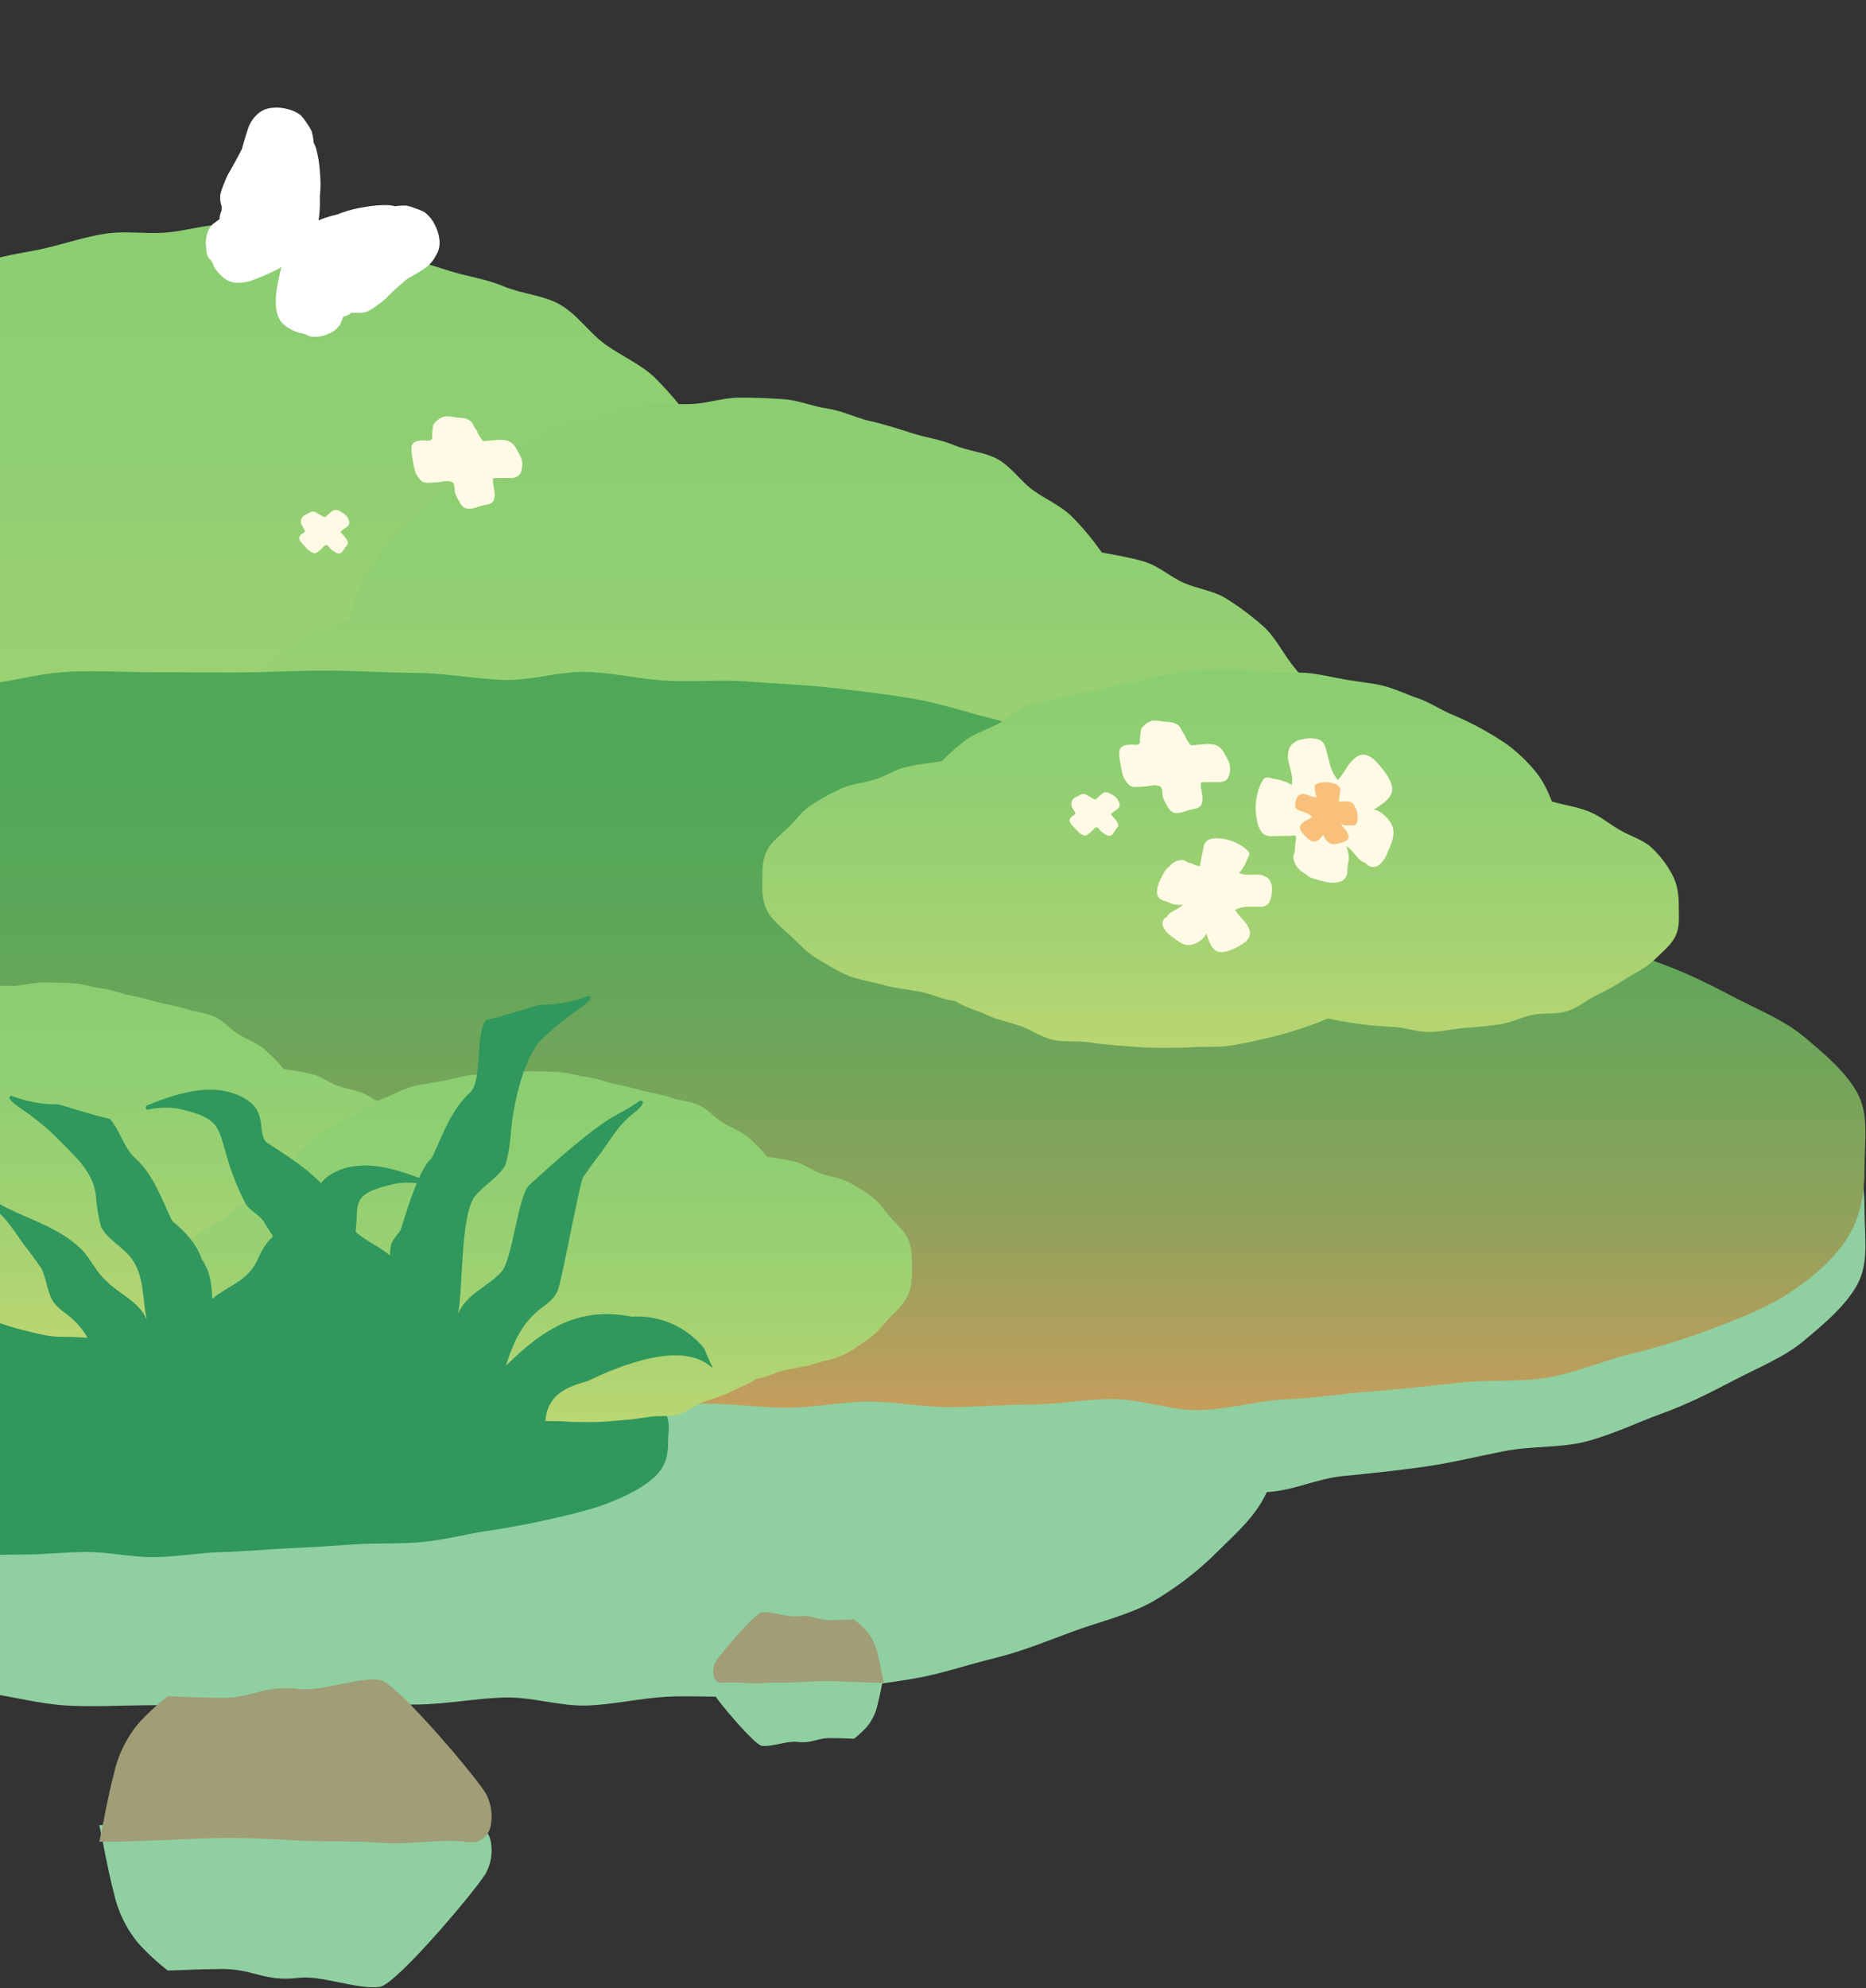 <svg width="339" height="361" viewBox="0 0 339 361" fill="none" xmlns="http://www.w3.org/2000/svg">
<rect x="0" y="0" width="339" height="361" fill="#333333" stroke="none"/>
<g clip-path="url(#clip0_702_19868)">
<path d="M178.419 123.9C178.419 119.89 178.419 116.025 177.035 112.294C175.722 108.806 173.102 106.26 170.714 103.115C168.57 100.283 166.847 96.725 163.942 94.249C161.201 91.856 158.303 89.719 155.275 87.86C152.359 86.116 148.824 85.726 145.509 84.303C142.409 82.978 139.569 80.313 136.153 79.302C132.94 78.346 129.619 77.802 126.156 77.16C123.982 74.046 121.573 71.17 118.956 68.567C116.39 66.112 113.016 64.717 109.957 62.527C107.117 60.497 104.777 56.947 101.557 55.21C98.528 53.55 94.815 53.382 91.459 51.973C88.298 50.641 84.853 50.209 81.449 49.128C78.194 48.095 74.915 47.035 71.481 46.261C68.161 45.508 64.947 43.84 61.448 43.331C58.074 42.864 54.694 41.392 51.237 41.141C47.815 40.897 44.311 40.772 40.824 40.772C37.176 40.772 33.571 41.978 30.036 42.243C26.389 42.515 22.682 41.88 19.177 42.425C15.548 42.983 12.007 44.168 8.55 44.991C4.95 45.856 1.255 46.226 -2.142 47.356C-5.707 48.549 -8.932 50.739 -12.199 52.239C-15.663 53.787 -18.561 56.542 -21.674 58.37C-24.896 60.169 -28.022 62.196 -31.036 64.438C-34.161 66.879 -37.143 69.188 -39.65 71.922C-42.288 74.785 -44.659 77.97 -46.724 81.422C-48.887 85 -50.288 89.192 -51.399 93.064C-54.964 94.459 -58.944 95.247 -62.092 96.977C-65.579 98.867 -68.163 101.999 -71.074 104.245C-74.275 106.77 -77.935 108.22 -80.311 111.143C-82.822 114.313 -84.878 117.941 -86.4 121.884C-87.986 125.867 -88.318 130.052 -88.318 134.363C-88.318 138.36 -88.681 142.621 -87.302 146.332C-86.007 149.82 -83.328 152.693 -80.964 155.832C-78.832 158.622 -75.814 160.491 -72.927 162.968C-70.278 165.371 -67.469 167.521 -64.527 169.399C-61.629 171.149 -59.11 174.386 -55.813 175.816C-52.73 177.141 -48.952 176.29 -45.572 177.308C-42.376 178.264 -39.317 180.391 -35.889 181.04C-32.616 181.661 -29.23 182.128 -25.791 182.435C-22.47 182.735 -19.06 183.997 -15.615 183.997C-12.17 183.997 -8.968 182.337 -5.73 182.044C-2.374 181.744 0.929 181.521 4.125 180.935C7.463 180.315 10.688 179.54 13.813 178.661C16.826 180.416 19.927 181.955 23.098 183.272C26.26 184.643 29.48 185.823 32.745 186.808C35.929 187.757 39.208 188.803 42.612 189.445C45.873 190.066 49.3 189.654 52.71 189.968C56.013 190.268 59.351 190.268 62.779 190.268C66.343 190.268 69.729 189.842 73.133 189.522C76.697 189.187 80.065 188.713 83.421 188.057C86.944 187.359 90.627 188.106 93.9 187.087C97.369 186.013 100.191 183.021 103.333 181.612C106.713 180.098 110.087 179.157 113.028 177.301C116.242 175.272 119.61 174.204 122.223 171.826C125.883 171.289 129.031 169.036 132.459 168.136C136.082 167.208 139.682 166.79 142.997 165.506C146.561 164.111 150.262 163.491 153.392 161.754C156.802 159.871 159.772 157.213 162.606 154.953C165.754 152.442 167.892 148.913 170.233 146.011C172.847 142.754 175.52 139.873 176.963 136.246C178.537 132.326 178.419 128.141 178.419 123.9Z" fill="url(#paint0_linear_702_19868)"/>
<path d="M240.441 136.435C240.441 133.336 240.441 130.35 239.375 127.466C238.363 124.772 236.344 122.804 234.504 120.373C232.851 118.185 231.523 115.436 229.284 113.523C227.171 111.673 224.938 110.023 222.605 108.586C220.357 107.238 217.633 106.937 215.078 105.837C212.688 104.813 210.5 102.754 207.868 101.973C205.391 101.234 202.832 100.814 200.163 100.318C198.487 97.911 196.63 95.689 194.614 93.678C192.636 91.78 190.036 90.703 187.678 89.01C185.489 87.442 183.686 84.698 181.204 83.356C178.869 82.073 176.008 81.944 173.421 80.855C170.986 79.826 168.33 79.492 165.707 78.656C163.198 77.859 160.671 77.039 158.025 76.441C155.466 75.859 152.989 74.571 150.292 74.177C147.692 73.816 145.087 72.679 142.422 72.485C139.785 72.296 137.084 72.199 134.397 72.199C131.586 72.199 128.807 73.132 126.083 73.337C123.272 73.547 120.415 73.056 117.714 73.477C114.917 73.908 112.188 74.824 109.524 75.46C106.749 76.128 103.902 76.414 101.283 77.287C98.536 78.209 96.05 79.901 93.532 81.06C90.863 82.257 88.629 84.386 86.23 85.798C83.747 87.189 81.337 88.754 79.015 90.487C76.606 92.373 74.308 94.157 72.376 96.27C70.343 98.483 68.515 100.944 66.924 103.611C65.257 106.376 64.177 109.615 63.321 112.607C60.574 113.685 57.506 114.294 55.08 115.63C52.392 117.091 50.401 119.511 48.158 121.247C45.69 123.198 42.87 124.319 41.038 126.577C39.103 129.027 37.519 131.83 36.346 134.877C35.123 137.955 34.867 141.189 34.867 144.52C34.867 147.608 34.588 150.901 35.65 153.769C36.648 156.464 38.713 158.684 40.535 161.11C42.178 163.266 44.504 164.71 46.729 166.623C48.771 168.48 50.936 170.142 53.203 171.593C55.437 172.946 57.378 175.447 59.919 176.552C62.295 177.576 65.207 176.918 67.812 177.705C70.275 178.443 72.633 180.087 75.274 180.588C77.797 181.068 80.406 181.429 83.057 181.666C85.616 181.898 88.244 182.874 90.9 182.874C93.555 182.874 96.023 181.591 98.518 181.365C101.104 181.133 103.65 180.96 106.113 180.508C108.686 180.028 111.172 179.43 113.58 178.751C115.902 180.106 118.292 181.296 120.736 182.313C123.173 183.372 125.654 184.284 128.171 185.046C130.624 185.779 133.152 186.587 135.775 187.083C138.288 187.563 140.93 187.245 143.558 187.487C146.103 187.719 148.676 187.719 151.318 187.719C154.065 187.719 156.674 187.39 159.298 187.143C162.045 186.884 164.64 186.517 167.227 186.011C169.942 185.472 172.78 186.048 175.303 185.261C177.977 184.431 180.151 182.119 182.573 181.03C185.178 179.861 187.779 179.133 190.045 177.7C192.522 176.131 195.117 175.306 197.132 173.469C199.952 173.054 202.378 171.313 205.02 170.617C207.813 169.9 210.587 169.577 213.142 168.585C215.889 167.507 218.741 167.028 221.154 165.686C223.781 164.23 226.07 162.177 228.254 160.431C230.681 158.49 232.329 155.763 234.133 153.521C236.147 151.004 238.207 148.778 239.32 145.975C240.533 142.946 240.441 139.712 240.441 136.435Z" fill="url(#paint1_linear_702_19868)"/>
<path d="M91.91 308.217C96.798 308.138 101.743 309.833 106.619 309.675C111.495 309.517 116.352 308.33 121.221 308.076C126.09 307.822 131.067 308.308 135.917 307.924C140.768 307.539 145.732 307.387 150.563 306.844C155.395 306.302 160.554 305.715 165.89 304.811C170.823 303.997 175.762 302.268 180.814 301.037C185.866 299.805 190.49 297.85 195.233 296.122C199.976 294.393 205.243 293.178 209.5 290.749C213.852 288.203 217.804 285.148 221.251 281.664C224.676 278.275 228.145 275.314 230.138 270.93C235.184 270.636 239.158 268.473 244.015 268.009C249.061 267.529 253.968 266.998 258.749 266.315C263.795 265.614 268.544 264.405 273.256 263.49C278.302 262.524 283.506 262.925 288.091 261.755C293.074 260.45 297.496 258.247 301.879 256.671C306.755 254.914 310.994 252.716 315.037 250.609C319.641 248.225 324.208 246.366 327.601 243.541C331.474 240.321 335.296 237.084 337.39 233.293C339.585 229.338 338.734 224.621 338.734 220.022C338.734 214.988 338.103 210.683 335.467 206.678C332.944 202.836 329.336 199.678 324.706 196.689C320.77 194.153 316.078 192.311 310.83 190.339C306.004 188.527 301.051 187.002 296.001 185.775C291.169 184.605 286.331 182.385 280.863 181.504C275.886 180.684 270.468 181.21 265.037 180.605C259.992 180.04 254.763 179.475 249.351 179.063C244.229 178.69 239.019 177.826 233.633 177.594C228.467 177.368 223.232 175.741 217.864 175.639C212.673 175.538 207.362 177.645 202.013 177.645C197.093 177.645 192.18 176.662 187.26 176.656C182.34 176.651 177.427 176.182 172.507 176.17C167.587 176.159 162.667 177.204 157.747 177.193C152.828 177.182 147.914 176.063 143.001 176.063C138.087 176.063 133.161 176.826 128.241 176.809C123.321 176.792 118.408 176.458 113.488 176.442C108.568 176.425 103.648 177.312 98.728 177.295C93.809 177.278 88.895 176.73 83.982 176.73C79.068 176.73 74.142 177.159 69.222 177.148C64.618 177.148 59.572 176.764 54.261 176.504C49.492 176.266 44.541 175.131 39.394 174.854C34.518 174.594 29.529 173.758 24.483 173.589C19.437 173.419 14.473 174.521 9.497 174.566C4.52 174.611 -0.652 173.436 -5.54 173.831C-10.57 174.14 -15.575 174.719 -20.527 175.566C-25.573 176.521 -30.203 178.747 -34.656 180.43C-39.355 182.204 -43.108 185.221 -46.924 187.995C-50.626 190.684 -54.354 193.209 -57.501 196.255C-60.649 199.3 -64.61 202.085 -67.164 205.571C-69.719 209.056 -72.494 212.825 -74.273 216.695C-76.051 220.565 -76.461 224.994 -77.382 229.18C-78.366 233.328 -78.898 237.551 -78.972 241.79C-78.972 246.4 -77.862 250.722 -77.042 254.784C-76.127 259.304 -75.301 263.642 -73.497 267.495C-71.561 271.625 -67.48 274.439 -64.666 277.879C-61.853 281.32 -60.251 285.992 -56.53 288.839C-52.808 291.687 -47.63 292.506 -43.366 294.704C-39.209 296.845 -35.677 300.234 -31.073 301.833C-26.601 303.393 -21.75 304.274 -16.976 305.364C-12.308 306.432 -7.414 306.709 -2.576 307.37C2.262 308.031 6.961 309.347 11.812 309.658C16.662 309.969 21.601 309.669 26.42 309.63C31.857 309.584 37.319 309.59 42.819 309.584C48.319 309.579 53.706 309.912 59.174 309.912C64.643 309.912 70.086 309.522 75.574 309.494C81.061 309.466 86.454 308.342 91.91 308.217Z" fill="#90CFA1"/>
<path d="M91.91 123.46C96.798 123.54 101.743 121.845 106.619 122.003C111.495 122.161 116.352 123.347 121.221 123.602C126.09 123.856 131.067 123.37 135.917 123.754C140.768 124.138 145.732 124.291 150.563 124.833C155.395 125.376 160.554 125.963 165.89 126.867C170.823 127.681 175.762 129.409 180.814 130.641C185.866 131.873 190.49 133.827 195.233 135.556C199.976 137.285 205.243 138.5 209.5 140.929C213.852 143.474 217.804 146.53 221.251 150.013C224.676 153.403 228.145 156.363 230.138 160.748C235.184 161.041 239.158 163.205 244.015 163.668C249.061 164.149 253.968 164.68 258.749 165.363C263.795 166.064 268.544 167.273 273.256 168.188C278.302 169.154 283.506 168.753 288.091 169.922C293.074 171.227 297.496 173.431 301.879 175.007C306.755 176.764 310.994 178.962 315.037 181.069C319.641 183.453 324.208 185.312 327.601 188.137C331.474 191.357 335.296 194.594 337.39 198.385C339.585 202.339 338.734 207.057 338.734 211.656C338.734 216.689 338.103 220.994 335.467 225C332.944 228.842 329.336 232 324.706 234.988C320.77 237.525 316.078 239.367 310.83 241.338C306.005 243.151 301.051 244.676 296.001 245.903C291.169 247.073 286.332 249.293 280.863 250.174C275.886 250.993 270.468 250.468 265.037 251.073C259.992 251.637 254.763 252.202 249.351 252.615C244.229 252.988 239.019 253.852 233.633 254.084C228.467 254.31 223.232 255.937 217.864 256.038C212.673 256.14 207.362 254.033 202.013 254.033C197.093 254.033 192.18 255.016 187.26 255.022C182.34 255.027 177.427 255.496 172.507 255.507C167.587 255.519 162.667 254.474 157.747 254.485C152.828 254.496 147.914 255.615 143.001 255.615C138.087 255.615 133.161 254.852 128.241 254.869C123.321 254.886 118.408 255.219 113.488 255.236C108.568 255.253 103.648 254.366 98.728 254.383C93.809 254.4 88.895 254.948 83.982 254.948C79.068 254.948 74.142 254.519 69.222 254.53C64.618 254.53 59.572 254.914 54.261 255.174C49.492 255.411 44.541 256.547 39.394 256.824C34.519 257.084 29.529 257.92 24.483 258.089C19.437 258.259 14.473 257.157 9.497 257.112C4.52 257.067 -0.652 258.242 -5.54 257.846C-10.57 257.538 -15.575 256.959 -20.527 256.112C-25.573 255.157 -30.203 252.931 -34.656 251.248C-39.355 249.474 -43.108 246.457 -46.924 243.683C-50.626 240.994 -54.354 238.468 -57.501 235.423C-60.649 232.378 -64.61 229.593 -67.164 226.107C-69.719 222.621 -72.494 218.853 -74.273 214.983C-76.051 211.113 -76.461 206.684 -77.382 202.498C-78.365 198.35 -78.898 194.127 -78.972 189.888C-78.972 185.278 -77.862 180.956 -77.042 176.894C-76.127 172.374 -75.301 168.035 -73.497 164.182C-71.561 160.053 -67.48 157.239 -64.666 153.799C-61.853 150.358 -60.251 145.686 -56.53 142.838C-52.808 139.991 -47.63 139.172 -43.366 136.974C-39.209 134.833 -35.677 131.443 -31.073 129.844C-26.601 128.285 -21.75 127.404 -16.976 126.314C-12.308 125.246 -7.414 124.969 -2.576 124.308C2.262 123.647 6.961 122.331 11.812 122.02C16.662 121.709 21.601 122.009 26.42 122.048C31.857 122.093 37.319 122.088 42.819 122.093C48.319 122.099 53.706 121.766 59.174 121.766C64.643 121.766 70.086 122.155 75.574 122.184C81.061 122.212 86.454 123.336 91.91 123.46Z" fill="url(#paint2_linear_702_19868)"/>
<path d="M-69.333 220.79C-65.556 220.827 -61.735 220.035 -57.968 220.109C-54.201 220.183 -50.449 220.737 -46.686 220.856C-42.924 220.975 -39.079 220.748 -35.331 220.927C-31.584 221.107 -27.749 221.178 -24.016 221.431C-20.283 221.685 -16.296 221.959 -12.173 222.382C-8.362 222.762 -4.547 223.57 -0.643 224.145C3.26 224.721 6.833 225.634 10.497 226.442C14.162 227.249 18.231 227.817 21.521 228.952C24.883 230.141 27.936 231.569 30.6 233.197C33.246 234.781 35.926 236.164 37.466 238.212C41.365 238.35 44.435 239.361 48.188 239.577C52.086 239.802 55.878 240.05 59.572 240.369C63.471 240.696 67.14 241.261 70.781 241.689C74.679 242.14 78.7 241.953 82.243 242.499C86.093 243.109 89.509 244.139 92.896 244.875C96.663 245.696 99.938 246.723 103.061 247.708C106.619 248.822 110.147 249.69 112.769 251.01C115.761 252.515 118.715 254.027 120.332 255.799C122.028 257.646 121.371 259.851 121.371 261.999C121.371 264.351 120.883 266.363 118.846 268.235C116.897 270.03 114.109 271.505 110.532 272.902C107.491 274.087 103.866 274.947 99.811 275.869C96.083 276.716 92.255 277.428 88.354 278.002C84.621 278.548 80.883 279.586 76.658 279.997C72.813 280.38 68.626 280.135 64.43 280.417C60.532 280.681 56.492 280.945 52.31 281.138C48.353 281.312 44.328 281.716 40.166 281.824C36.175 281.93 32.13 282.69 27.983 282.737C23.972 282.785 19.869 281.8 15.736 281.8C11.935 281.8 8.139 282.26 4.337 282.262C0.536 282.265 -3.26 282.484 -7.061 282.489C-10.863 282.495 -14.664 282.006 -18.465 282.011C-22.266 282.017 -26.062 282.539 -29.859 282.539C-33.655 282.539 -37.461 282.183 -41.262 282.191C-45.063 282.199 -48.86 282.355 -52.661 282.363C-56.462 282.37 -60.263 281.956 -64.065 281.964C-67.866 281.972 -71.662 282.228 -75.459 282.228C-79.255 282.228 -83.061 282.027 -86.862 282.033C-90.42 282.033 -94.318 282.212 -98.422 282.334C-102.106 282.444 -105.931 282.975 -109.908 283.104C-113.675 283.226 -117.53 283.616 -121.429 283.696C-125.327 283.775 -129.163 283.26 -133.008 283.239C-136.853 283.218 -140.849 283.767 -144.626 283.582C-148.512 283.438 -152.379 283.167 -156.205 282.772C-160.103 282.326 -163.68 281.286 -167.121 280.499C-170.752 279.67 -173.651 278.26 -176.6 276.964C-179.46 275.708 -182.34 274.528 -184.772 273.105C-187.204 271.682 -190.264 270.381 -192.238 268.752C-194.212 267.123 -196.356 265.362 -197.73 263.554C-199.105 261.746 -199.421 259.676 -200.133 257.72C-200.893 255.782 -201.304 253.809 -201.361 251.828C-201.361 249.674 -200.503 247.655 -199.87 245.757C-199.163 243.645 -198.525 241.618 -197.131 239.817C-195.635 237.888 -192.482 236.573 -190.308 234.966C-188.135 233.358 -186.897 231.175 -184.022 229.844C-181.146 228.514 -177.145 228.131 -173.851 227.104C-170.64 226.104 -167.91 224.52 -164.353 223.773C-160.898 223.044 -157.15 222.633 -153.461 222.123C-149.855 221.624 -146.073 221.495 -142.335 221.186C-138.597 220.877 -134.967 220.262 -131.219 220.117C-127.472 219.972 -123.656 220.112 -119.933 220.13C-115.732 220.151 -111.511 220.149 -107.262 220.151C-103.012 220.154 -98.85 219.998 -94.625 219.998C-90.4 219.998 -86.194 220.18 -81.955 220.193C-77.715 220.207 -73.548 220.732 -69.333 220.79Z" fill="#30975D"/>
<path d="M138.491 159.725C138.491 157.879 138.491 156.101 139.355 154.383C140.174 152.778 141.809 151.607 143.3 150.159C144.638 148.855 145.714 147.218 147.527 146.079C149.238 144.977 151.047 143.994 152.937 143.138C154.757 142.336 156.964 142.156 159.033 141.501C160.968 140.891 162.741 139.665 164.873 139.199C166.879 138.76 168.951 138.509 171.113 138.214C172.47 136.781 173.974 135.457 175.607 134.259C177.209 133.129 179.315 132.487 181.225 131.479C182.997 130.545 184.458 128.911 186.468 128.112C188.359 127.348 190.676 127.271 192.771 126.622C194.744 126.009 196.895 125.81 199.019 125.313C201.051 124.837 203.098 124.349 205.241 123.993C207.314 123.646 209.32 122.879 211.504 122.645C213.61 122.43 215.72 121.752 217.878 121.637C220.014 121.525 222.201 121.467 224.378 121.467C226.655 121.467 228.905 122.022 231.112 122.144C233.388 122.269 235.702 121.977 237.89 122.228C240.155 122.484 242.365 123.03 244.523 123.409C246.77 123.807 249.077 123.977 251.197 124.497C253.422 125.046 255.436 126.054 257.475 126.744C259.637 127.457 261.446 128.725 263.389 129.566C265.4 130.394 267.352 131.327 269.233 132.359C271.183 133.482 273.045 134.545 274.61 135.803C276.256 137.121 277.737 138.587 279.026 140.175C280.375 141.822 281.25 143.751 281.944 145.533C284.169 146.175 286.653 146.538 288.618 147.334C290.795 148.204 292.408 149.645 294.225 150.679C296.223 151.841 298.507 152.509 299.99 153.854C301.558 155.313 302.841 156.982 303.791 158.797C304.781 160.63 304.989 162.556 304.989 164.54C304.989 166.379 305.215 168.341 304.355 170.049C303.546 171.654 301.874 172.976 300.398 174.421C299.067 175.705 297.184 176.565 295.381 177.705C293.728 178.811 291.974 179.8 290.138 180.664C288.329 181.47 286.757 182.96 284.699 183.618C282.774 184.228 280.416 183.836 278.306 184.305C276.311 184.745 274.402 185.724 272.262 186.022C270.219 186.308 268.106 186.523 265.959 186.664C263.886 186.802 261.758 187.383 259.607 187.383C257.457 187.383 255.458 186.619 253.437 186.484C251.342 186.346 249.28 186.244 247.286 185.974C245.202 185.688 243.188 185.332 241.238 184.928C239.357 185.735 237.422 186.443 235.442 187.049C233.468 187.68 231.459 188.223 229.421 188.677C227.433 189.114 225.386 189.595 223.262 189.89C221.226 190.176 219.087 189.987 216.958 190.131C214.897 190.269 212.813 190.269 210.673 190.269C208.449 190.269 206.335 190.073 204.21 189.926C201.986 189.772 199.883 189.553 197.788 189.252C195.589 188.931 193.29 189.274 191.247 188.805C189.082 188.311 187.321 186.934 185.359 186.285C183.249 185.589 181.143 185.155 179.308 184.302C177.302 183.367 175.199 182.876 173.568 181.782C171.284 181.534 169.318 180.498 167.179 180.083C164.917 179.657 162.67 179.464 160.601 178.873C158.376 178.231 156.066 177.946 154.112 177.146C151.984 176.279 150.13 175.056 148.361 174.016C146.396 172.861 145.061 171.236 143.6 169.901C141.969 168.402 140.3 167.076 139.399 165.407C138.416 163.603 138.491 161.677 138.491 159.725Z" fill="url(#paint3_linear_702_19868)"/>
<g clip-path="url(#clip1_702_19868)">
<path d="M194.458 148.564C194.571 148.411 194.707 148.275 194.86 148.162C194.997 148.065 195.376 147.888 195.368 147.679C195.36 147.47 195.174 147.309 195.102 147.18C195.029 147.051 194.868 146.761 194.756 146.552C194.642 146.376 194.602 146.162 194.643 145.956C194.658 145.673 194.741 145.397 194.885 145.152C195.083 144.926 195.339 144.759 195.625 144.669C196.1 144.419 196.591 143.968 197.235 144.226C197.348 144.284 197.456 144.352 197.557 144.427C197.726 144.532 197.912 144.588 198.081 144.701C198.127 144.734 198.17 144.772 198.209 144.814L198.532 144.991L198.998 145.184C199.208 145.023 199.401 144.83 199.602 144.653C199.981 144.306 200.407 143.848 200.987 143.848C201.242 143.873 201.488 143.958 201.704 144.097C202.011 144.267 202.309 144.452 202.597 144.653C203.004 144.995 203.287 145.461 203.402 145.981C203.523 146.584 203.064 146.866 202.67 147.132C202.412 147.301 202.187 147.518 201.945 147.703L201.816 147.808C201.905 147.936 202.042 148.162 202.074 148.194C202.531 148.598 202.894 149.099 203.137 149.659C203.257 150.093 202.887 150.375 202.678 150.649C202.364 151.059 202.114 151.784 201.494 151.776C201.262 151.742 201.041 151.654 200.85 151.518C200.561 151.368 200.291 151.184 200.045 150.971C199.852 150.786 199.586 150.279 199.329 150.23C199.071 150.182 198.862 150.391 198.725 150.504C198.588 150.617 198.435 150.882 198.218 151.027C197.964 151.25 197.695 151.455 197.412 151.639C197.321 151.682 197.22 151.705 197.119 151.705C197.017 151.705 196.917 151.682 196.825 151.639C196.576 151.543 196.341 151.416 196.124 151.261C195.888 151.052 195.665 150.829 195.456 150.592C195.173 150.309 194.904 150.01 194.651 149.699C194.377 149.321 194.168 148.951 194.458 148.564Z" fill="#FFFAE6"/>
<path d="M204.311 135.349C204.7 135.252 205.1 135.204 205.502 135.204C205.856 135.204 206.734 135.357 206.975 135.051C207.217 134.745 207.072 134.311 207.096 134.029C207.144 133.61 207.185 133.224 207.233 132.765C207.246 132.575 207.301 132.391 207.392 132.224C207.484 132.057 207.611 131.912 207.764 131.8C208.155 131.388 208.638 131.076 209.173 130.89C209.8 130.787 210.442 130.817 211.057 130.979C212.2 131.131 213.593 130.979 214.382 132.033C214.508 132.232 214.616 132.442 214.704 132.661C214.873 132.991 215.139 133.272 215.3 133.61C215.341 133.709 215.371 133.811 215.388 133.916C215.517 134.11 215.63 134.311 215.743 134.512C215.855 134.713 216.129 135.019 216.33 135.317C216.902 135.317 217.465 135.244 218.037 135.196C219.108 135.1 220.452 134.906 221.402 135.55C221.808 135.84 222.137 136.224 222.36 136.669C222.7 137.218 223.004 137.788 223.27 138.375C223.59 139.282 223.547 140.277 223.149 141.152C222.634 142.134 221.483 142.046 220.476 142.013C219.816 142.013 219.164 142.013 218.504 142.054H218.158C218.158 142.327 218.158 142.794 218.158 142.858C218.279 143.937 218.713 145.016 218.279 146.078C217.965 146.826 216.974 146.843 216.274 147.012C215.235 147.261 213.923 148.026 212.852 147.366C212.501 147.086 212.225 146.724 212.047 146.311C211.705 145.801 211.434 145.245 211.242 144.661C211.121 144.187 211.242 143.18 210.864 142.842C210.438 142.614 209.949 142.529 209.471 142.601C208.948 142.601 208.505 142.826 207.966 142.802C207.281 142.802 206.549 142.963 205.864 142.867C205.66 142.837 205.464 142.766 205.289 142.658C205.113 142.55 204.961 142.407 204.842 142.239C204.514 141.853 204.242 141.422 204.037 140.959C203.877 140.412 203.754 139.856 203.666 139.293C203.523 138.599 203.418 137.898 203.353 137.192C203.296 136.299 203.336 135.639 204.311 135.349Z" fill="#FFFAE6"/>
<path d="M211.516 166.794C211.661 166.657 211.846 166.592 211.991 166.448C212.136 166.303 212.184 166.15 212.305 166.013C212.583 165.738 212.907 165.514 213.263 165.353C213.86 165.068 214.42 164.711 214.93 164.291C214.648 164.291 214.286 164.291 214.125 164.291C213.548 164.323 212.974 164.195 212.466 163.92C211.991 163.647 211.452 163.606 210.969 163.349C210.732 163.223 210.536 163.033 210.403 162.801C210.269 162.569 210.203 162.304 210.212 162.037C210.156 160.628 210.953 159.405 211.58 158.23C211.695 158.014 211.854 157.824 212.047 157.675C212.314 157.462 212.561 157.228 212.788 156.974C213.232 156.518 213.822 156.233 214.455 156.169C214.7 156.128 214.951 156.147 215.187 156.226C215.413 156.306 215.582 156.491 215.799 156.58C216.016 156.668 216.443 156.757 216.757 156.894C217.06 157.053 217.382 157.175 217.715 157.256C218.085 157.32 218.037 157.087 218.077 156.773C218.106 156.538 218.146 156.304 218.198 156.073C218.367 155.324 218.496 154.568 218.657 153.811C218.692 153.555 218.782 153.309 218.921 153.091C219.06 152.873 219.245 152.688 219.462 152.547C219.999 152.275 220.602 152.16 221.201 152.217C222.596 152.247 223.96 152.635 225.162 153.344C225.765 153.657 226.309 154.071 226.772 154.568C227.215 155.083 226.772 155.574 226.563 156.073C226.303 156.811 225.928 157.504 225.452 158.125C225.323 158.254 225.194 158.375 225.057 158.487C225.363 158.616 225.678 158.721 225.999 158.801C226.774 158.85 227.551 158.85 228.326 158.801C229.075 158.778 229.808 159.02 230.395 159.485C230.647 159.764 230.837 160.094 230.951 160.452C231.065 160.81 231.1 161.189 231.055 161.562C231.095 162.346 230.935 163.127 230.588 163.832C230.4 164.126 230.13 164.359 229.811 164.502C229.492 164.645 229.138 164.692 228.793 164.637C227.988 164.637 227.183 164.637 226.378 164.637C225.683 164.71 225.007 164.906 224.381 165.216C224.76 165.787 225.186 166.325 225.653 166.826C226.258 167.393 226.719 168.097 226.998 168.878C227.465 170.552 225.871 171.39 224.623 172.025C223.568 172.573 221.797 173.353 220.71 172.5C220.233 172.059 219.873 171.506 219.663 170.891C219.512 170.547 219.38 170.195 219.269 169.836C219.236 169.728 219.212 169.618 219.196 169.506C218.903 170.028 218.501 170.482 218.018 170.836C217.535 171.19 216.981 171.436 216.395 171.559C214.986 171.84 213.843 170.754 212.804 169.989C212.229 169.603 211.752 169.087 211.411 168.484C211.253 168.226 211.178 167.925 211.196 167.622C211.215 167.32 211.327 167.03 211.516 166.794Z" fill="#FFFAE6"/>
<path d="M248.622 157.209C248.42 157.056 248.292 156.847 248.074 156.71C247.857 156.573 247.656 156.541 247.462 156.428C247.049 156.155 246.687 155.812 246.392 155.414C245.875 154.753 245.283 154.153 244.628 153.627C244.685 153.99 244.838 154.432 244.878 154.601C245.083 155.309 245.1 156.058 244.926 156.775C244.741 157.443 244.854 158.127 244.693 158.803C244.619 159.128 244.453 159.424 244.214 159.657C243.976 159.89 243.675 160.049 243.348 160.115C241.69 160.574 239.999 159.922 238.413 159.455C238.117 159.374 237.842 159.228 237.608 159.028C237.275 158.755 236.919 158.51 236.546 158.296C235.878 157.849 235.379 157.192 235.129 156.428C235.007 156.133 234.955 155.814 234.976 155.495C234.976 155.189 235.185 154.931 235.225 154.625C235.265 154.32 235.225 153.78 235.306 153.346C235.397 152.92 235.44 152.485 235.435 152.05C235.394 151.567 235.137 151.688 234.75 151.728C234.461 151.76 234.171 151.776 233.881 151.776C232.931 151.776 231.989 151.816 231.047 151.825C230.731 151.855 230.412 151.816 230.112 151.712C229.812 151.608 229.537 151.44 229.308 151.221C228.826 150.616 228.515 149.894 228.406 149.128C228.003 147.395 228.036 145.589 228.503 143.872C228.701 143.051 229.032 142.268 229.485 141.554C229.968 140.862 230.685 141.24 231.345 141.393C232.307 141.516 233.244 141.787 234.122 142.198C234.313 142.315 234.496 142.444 234.67 142.585C234.73 142.166 234.762 141.744 234.766 141.321C234.606 140.337 234.385 139.364 234.106 138.407C233.868 137.485 233.95 136.508 234.34 135.639C234.59 135.249 234.925 134.921 235.319 134.679C235.713 134.436 236.157 134.286 236.618 134.238C237.548 133.981 238.53 133.981 239.46 134.238C240.41 134.512 240.74 135.333 240.957 136.25C241.175 137.168 241.489 138.279 241.762 139.301C242.056 140.147 242.488 140.939 243.042 141.643C243.593 141.008 244.091 140.33 244.532 139.615C245.016 138.711 245.708 137.935 246.553 137.353C248.404 136.307 249.878 138.069 251.013 139.446C251.971 140.621 253.428 142.617 252.744 144.21C252.351 144.925 251.783 145.529 251.093 145.965C250.732 146.257 250.353 146.526 249.958 146.77C249.836 146.84 249.71 146.901 249.58 146.955C249.981 147.073 250.368 147.238 250.731 147.446C251.66 148.033 252.405 148.87 252.88 149.861C253.629 151.551 252.719 153.265 252.075 154.786C251.791 155.603 251.32 156.342 250.699 156.944C250.426 157.203 250.077 157.368 249.704 157.416C249.33 157.464 248.951 157.391 248.622 157.209Z" fill="#FFFAE6"/>
<path d="M244.774 152.475C244.48 152.719 244.133 152.89 243.76 152.974C243.059 153.183 242.262 153.505 241.554 153.094C241.139 152.839 240.807 152.47 240.596 152.032C240.519 151.865 240.462 151.689 240.427 151.509L240.33 151.662C240.205 151.825 240.07 151.981 239.928 152.129C239.701 152.408 239.407 152.627 239.074 152.764C238.342 152.99 237.537 152.257 237.07 151.774C236.603 151.292 235.814 150.479 236.361 149.714C236.652 149.361 237.026 149.085 237.448 148.909C237.781 148.749 238.102 148.564 238.406 148.354C238.124 148.074 237.797 147.843 237.44 147.67C237.005 147.517 236.579 147.348 236.136 147.187C235.693 147.026 235.403 146.865 235.331 146.43C235.264 146.011 235.317 145.581 235.484 145.191C235.524 144.989 235.61 144.8 235.736 144.638C235.861 144.476 236.023 144.346 236.208 144.257C236.609 144.129 237.041 144.143 237.432 144.297C237.841 144.47 238.26 144.615 238.688 144.732C238.873 144.744 239.058 144.744 239.243 144.732C239.19 144.649 239.142 144.563 239.098 144.474C238.957 144.07 238.878 143.647 238.865 143.219C238.865 142.913 238.704 142.583 239.026 142.414C239.361 142.251 239.72 142.142 240.089 142.092C240.867 141.972 241.663 142.043 242.407 142.301C242.737 142.391 243.039 142.563 243.285 142.8C243.37 142.914 243.43 143.045 243.46 143.183C243.491 143.322 243.491 143.466 243.462 143.605C243.414 144.015 243.349 144.41 243.309 144.844C243.309 144.973 243.309 145.094 243.245 145.223C243.18 145.352 243.14 145.496 243.349 145.537C243.542 145.561 243.736 145.561 243.929 145.537C244.122 145.537 244.307 145.537 244.5 145.537C244.694 145.537 244.75 145.472 244.887 145.472C245.029 145.474 245.168 145.513 245.289 145.585C245.613 145.731 245.879 145.98 246.046 146.293C246.119 146.468 246.208 146.635 246.312 146.792C246.389 146.903 246.441 147.029 246.465 147.163C246.689 147.878 246.708 148.642 246.521 149.368C246.471 149.505 246.385 149.627 246.272 149.719C246.158 149.811 246.022 149.871 245.877 149.891C245.571 149.891 245.273 149.851 244.975 149.891C244.65 149.933 244.32 149.888 244.017 149.762C243.945 149.762 243.76 149.65 243.607 149.609C243.801 149.937 244.03 150.242 244.291 150.519C244.456 150.664 244.593 150.839 244.694 151.034C244.734 151.122 244.742 151.227 244.782 151.316C244.842 151.407 244.907 151.496 244.975 151.581C245.037 151.733 245.05 151.9 245.014 152.059C244.978 152.219 244.895 152.364 244.774 152.475Z" fill="#F8C07B"/>
</g>
<path d="M54.503 97.302C54.616 97.149 54.752 97.013 54.906 96.9C55.042 96.803 55.421 96.626 55.413 96.417C55.404 96.208 55.219 96.047 55.147 95.918C55.075 95.789 54.913 95.499 54.801 95.29C54.687 95.114 54.647 94.9 54.688 94.695C54.703 94.411 54.786 94.135 54.93 93.89C55.128 93.664 55.384 93.498 55.67 93.407C56.145 93.157 56.636 92.707 57.28 92.964C57.392 93.022 57.5 93.09 57.602 93.165C57.771 93.27 57.956 93.326 58.125 93.439C58.172 93.472 58.215 93.51 58.254 93.552L58.576 93.729L59.042 93.922C59.252 93.761 59.445 93.568 59.646 93.391C60.025 93.045 60.451 92.586 61.031 92.586C61.286 92.611 61.531 92.696 61.747 92.835C62.054 93.005 62.352 93.191 62.64 93.391C63.047 93.733 63.33 94.2 63.445 94.719C63.566 95.322 63.107 95.604 62.713 95.87C62.455 96.039 62.23 96.256 61.988 96.441L61.86 96.546C61.948 96.675 62.085 96.9 62.117 96.932C62.575 97.337 62.937 97.837 63.18 98.397C63.3 98.832 62.93 99.113 62.721 99.387C62.407 99.797 62.157 100.522 61.538 100.514C61.306 100.48 61.085 100.392 60.894 100.256C60.605 100.106 60.335 99.922 60.089 99.709C59.896 99.524 59.63 99.017 59.373 98.969C59.115 98.92 58.906 99.129 58.769 99.242C58.632 99.355 58.479 99.621 58.262 99.765C58.009 99.989 57.74 100.193 57.457 100.377C57.365 100.421 57.265 100.443 57.163 100.443C57.062 100.443 56.961 100.421 56.869 100.377C56.621 100.281 56.385 100.154 56.169 99.999C55.933 99.79 55.709 99.567 55.501 99.331C55.218 99.047 54.949 98.749 54.696 98.437C54.423 98.059 54.213 97.689 54.503 97.302Z" fill="#FFFAE6"/>
<path d="M75.724 80.117C76.113 80.02 76.513 79.971 76.915 79.972C77.269 79.972 78.146 80.125 78.388 79.819C78.629 79.513 78.484 79.078 78.508 78.797C78.557 78.378 78.597 77.992 78.645 77.533C78.658 77.343 78.713 77.158 78.805 76.992C78.896 76.825 79.023 76.68 79.176 76.567C79.567 76.156 80.05 75.844 80.585 75.658C81.212 75.555 81.854 75.585 82.468 75.746C83.611 75.899 85.004 75.746 85.793 76.8C85.919 76.999 86.026 77.21 86.114 77.428C86.284 77.758 86.549 78.04 86.71 78.378C86.752 78.476 86.781 78.579 86.799 78.684C86.927 78.877 87.04 79.078 87.153 79.279C87.265 79.481 87.539 79.787 87.74 80.084C88.312 80.084 88.875 80.012 89.447 79.964C90.517 79.867 91.861 79.674 92.811 80.318C93.217 80.607 93.545 80.991 93.769 81.437C94.108 81.985 94.412 82.555 94.678 83.143C94.999 84.049 94.955 85.044 94.558 85.92C94.042 86.902 92.891 86.813 91.885 86.781C91.225 86.781 90.573 86.781 89.913 86.821H89.567C89.567 87.095 89.567 87.562 89.567 87.626C89.688 88.705 90.123 89.783 89.688 90.846C89.374 91.594 88.384 91.61 87.684 91.779C86.646 92.029 85.334 92.793 84.263 92.133C83.912 91.854 83.636 91.491 83.458 91.079C83.116 90.568 82.846 90.013 82.653 89.429C82.533 88.954 82.653 87.948 82.275 87.61C81.849 87.381 81.361 87.296 80.883 87.368C80.36 87.368 79.917 87.594 79.378 87.57C78.694 87.57 77.961 87.731 77.277 87.634C77.073 87.604 76.877 87.533 76.701 87.425C76.526 87.317 76.374 87.175 76.255 87.006C75.927 86.621 75.655 86.189 75.45 85.727C75.29 85.18 75.167 84.623 75.08 84.061C74.936 83.367 74.831 82.665 74.766 81.96C74.709 81.066 74.75 80.406 75.724 80.117Z" fill="#FFFAE6"/>
<path d="M78.165 214.273C78.165 212.542 78.165 210.873 77.46 209.262C76.791 207.756 75.456 206.656 74.24 205.298C73.147 204.075 72.269 202.539 70.789 201.47C69.392 200.436 67.915 199.514 66.373 198.711C64.886 197.958 63.085 197.789 61.396 197.175C59.816 196.602 58.369 195.452 56.629 195.015C54.991 194.602 53.299 194.367 51.535 194.09C50.427 192.746 49.199 191.504 47.866 190.38C46.559 189.319 44.839 188.717 43.28 187.771C41.834 186.895 40.641 185.362 39 184.612C37.457 183.895 35.565 183.823 33.855 183.214C32.244 182.639 30.489 182.452 28.754 181.985C27.096 181.54 25.425 181.082 23.675 180.747C21.983 180.422 20.346 179.702 18.563 179.482C16.843 179.281 15.121 178.645 13.36 178.537C11.616 178.431 9.83 178.377 8.053 178.377C6.195 178.377 4.357 178.898 2.556 179.012C0.698 179.13 -1.191 178.856 -2.977 179.091C-4.826 179.332 -6.63 179.844 -8.392 180.199C-10.226 180.573 -12.109 180.732 -13.84 181.22C-15.656 181.735 -17.3 182.681 -18.965 183.329C-20.73 183.997 -22.207 185.187 -23.793 185.976C-25.434 186.753 -27.027 187.628 -28.563 188.597C-30.155 189.651 -31.675 190.648 -32.952 191.828C-34.297 193.065 -35.505 194.44 -36.557 195.931C-37.659 197.476 -38.373 199.286 -38.939 200.958C-40.755 201.56 -42.783 201.9 -44.388 202.647C-46.164 203.464 -47.481 204.816 -48.964 205.786C-50.596 206.876 -52.461 207.503 -53.671 208.765C-54.951 210.134 -55.998 211.7 -56.774 213.403C-57.582 215.123 -57.752 216.93 -57.752 218.791C-57.752 220.517 -57.936 222.358 -57.234 223.96C-56.574 225.466 -55.209 226.707 -54.004 228.062C-52.917 229.267 -51.38 230.074 -49.909 231.143C-48.559 232.181 -47.127 233.11 -45.629 233.92C-44.152 234.676 -42.868 236.074 -41.188 236.691C-39.617 237.264 -37.692 236.896 -35.97 237.336C-34.342 237.749 -32.783 238.667 -31.036 238.947C-29.368 239.215 -27.643 239.417 -25.89 239.55C-24.198 239.679 -22.461 240.224 -20.705 240.224C-18.95 240.224 -17.318 239.508 -15.668 239.381C-13.958 239.252 -12.275 239.155 -10.647 238.902C-8.946 238.634 -7.302 238.3 -5.71 237.92C-4.175 238.678 -2.595 239.343 -0.979 239.911C0.632 240.503 2.273 241.013 3.937 241.438C5.559 241.848 7.23 242.3 8.964 242.577C10.626 242.845 12.373 242.667 14.11 242.803C15.793 242.932 17.494 242.932 19.241 242.932C21.057 242.932 22.782 242.749 24.517 242.61C26.333 242.465 28.049 242.261 29.759 241.977C31.554 241.676 33.431 241.999 35.099 241.559C36.866 241.095 38.304 239.803 39.905 239.194C41.628 238.541 43.347 238.134 44.845 237.333C46.483 236.457 48.199 235.996 49.531 234.969C51.395 234.737 53 233.764 54.746 233.375C56.593 232.975 58.427 232.794 60.116 232.24C61.932 231.637 63.818 231.369 65.413 230.619C67.15 229.806 68.664 228.659 70.108 227.683C71.712 226.598 72.802 225.074 73.994 223.821C75.326 222.415 76.688 221.171 77.424 219.605C78.226 217.912 78.165 216.105 78.165 214.273Z" fill="url(#paint4_linear_702_19868)"/>
<path d="M88.34 339.992C87.481 341.944 72.182 360.243 69.025 360.76C65.055 361.324 58.346 358.62 54.329 359.114C47.713 359.96 45.972 357.232 39.239 357.538C36.314 357.538 33.412 357.726 30.487 357.797C28.533 356.285 26.715 354.6 25.055 352.763C22.891 350.122 21.386 346.992 20.667 343.638C19.599 339.616 18.926 335.476 18.044 331.384C25.008 331.384 31.973 331.831 38.938 332.043C45.902 332.254 52.542 331.525 59.344 331.455C62.664 331.455 65.937 331.455 69.257 331.196C72.577 330.937 76.013 331.337 79.425 331.478C80.902 331.572 82.383 331.572 83.859 331.478C84.685 331.313 85.528 331.266 86.367 331.337C87.118 331.519 87.795 331.934 88.303 332.524C88.81 333.115 89.124 333.851 89.199 334.63C89.5 336.464 89.198 338.348 88.34 339.992Z" fill="#90CFA1"/>
<path d="M88.34 325.805C87.481 323.853 72.182 305.554 69.025 305.037C65.055 304.472 58.346 307.177 54.329 306.683C47.713 305.837 45.972 308.565 39.239 308.259C36.314 308.259 33.412 308.071 30.487 308C28.533 309.512 26.715 311.196 25.055 313.034C22.891 315.675 21.386 318.805 20.667 322.159C19.599 326.181 18.926 330.321 18.044 334.413C25.008 334.413 31.973 333.966 38.938 333.754C45.902 333.543 52.542 334.272 59.344 334.342C62.664 334.342 65.937 334.342 69.257 334.601C72.577 334.86 76.013 334.46 79.425 334.319C80.902 334.225 82.383 334.225 83.859 334.319C84.685 334.484 85.528 334.531 86.367 334.46C87.118 334.278 87.795 333.863 88.303 333.272C88.81 332.682 89.124 331.946 89.199 331.167C89.5 329.333 89.198 327.449 88.34 325.805Z" fill="#A09D77"/>
<path d="M165.675 229.94C165.675 228.231 165.675 226.584 164.979 224.994C164.318 223.508 163 222.423 161.798 221.082C160.719 219.876 159.852 218.36 158.391 217.304C157.011 216.284 155.553 215.374 154.03 214.582C152.562 213.839 150.784 213.672 149.116 213.066C147.555 212.501 146.127 211.366 144.408 210.935C142.791 210.528 141.12 210.296 139.377 210.022C138.284 208.695 137.071 207.469 135.755 206.36C134.463 205.314 132.766 204.72 131.226 203.786C129.797 202.921 128.62 201.408 127 200.668C125.475 199.961 123.607 199.89 121.918 199.289C120.328 198.721 118.594 198.537 116.882 198.076C115.244 197.637 113.594 197.185 111.866 196.855C110.195 196.534 108.578 195.823 106.817 195.606C105.12 195.407 103.419 194.78 101.679 194.673C99.958 194.569 98.194 194.516 96.439 194.516C94.604 194.516 92.79 195.03 91.011 195.143C89.176 195.259 87.311 194.988 85.547 195.22C83.721 195.458 81.939 195.963 80.2 196.314C78.388 196.682 76.529 196.84 74.82 197.322C73.026 197.83 71.403 198.763 69.759 199.402C68.016 200.062 66.558 201.236 64.992 202.015C63.37 202.782 61.797 203.645 60.281 204.601C58.709 205.641 57.208 206.625 55.947 207.79C54.619 209.01 53.426 210.367 52.387 211.838C51.299 213.363 50.593 215.15 50.034 216.799C48.241 217.394 46.238 217.729 44.654 218.467C42.899 219.272 41.599 220.607 40.135 221.564C38.523 222.64 36.682 223.258 35.486 224.503C34.223 225.854 33.188 227.4 32.423 229.081C31.625 230.778 31.457 232.561 31.457 234.398C31.457 236.101 31.275 237.918 31.968 239.499C32.62 240.985 33.968 242.21 35.158 243.547C36.231 244.736 37.749 245.533 39.202 246.588C40.535 247.612 41.948 248.528 43.428 249.328C44.887 250.074 46.154 251.454 47.813 252.063C49.365 252.628 51.266 252.265 52.967 252.699C54.575 253.106 56.114 254.013 57.839 254.289C59.486 254.554 61.189 254.753 62.92 254.884C64.591 255.011 66.307 255.549 68.04 255.549C69.774 255.549 71.385 254.842 73.014 254.717C74.703 254.589 76.365 254.494 77.973 254.245C79.653 253.98 81.276 253.65 82.848 253.276C84.364 254.023 85.925 254.679 87.52 255.24C89.111 255.824 90.731 256.327 92.374 256.747C93.977 257.151 95.626 257.597 97.339 257.871C98.98 258.135 100.705 257.96 102.421 258.094C104.082 258.222 105.762 258.222 107.487 258.222C109.28 258.222 110.984 258.04 112.697 257.903C114.49 257.761 116.185 257.559 117.874 257.279C119.647 256.982 121.5 257.3 123.147 256.866C124.892 256.408 126.312 255.133 127.893 254.533C129.594 253.888 131.292 253.487 132.772 252.696C134.389 251.831 136.083 251.376 137.399 250.363C139.24 250.134 140.824 249.174 142.549 248.79C144.372 248.395 146.183 248.217 147.851 247.67C149.645 247.075 151.507 246.811 153.082 246.071C154.798 245.268 156.292 244.136 157.718 243.173C159.302 242.103 160.379 240.599 161.556 239.362C162.871 237.974 164.216 236.746 164.943 235.201C165.735 233.53 165.675 231.747 165.675 229.94Z" fill="url(#paint5_linear_702_19868)"/>
<path d="M129.985 307.964C130.359 308.813 137.013 316.772 138.387 316.997C140.113 317.243 143.031 316.066 144.778 316.281C147.656 316.649 148.413 315.463 151.342 315.596C152.614 315.596 153.876 315.677 155.148 315.708C155.998 315.051 156.789 314.318 157.511 313.519C158.452 312.37 159.107 311.009 159.42 309.55C159.884 307.801 160.177 306 160.561 304.22C157.531 304.22 154.502 304.415 151.473 304.507C148.444 304.599 145.556 304.282 142.597 304.251C141.153 304.251 139.73 304.251 138.286 304.138C136.842 304.026 135.347 304.2 133.863 304.261C133.221 304.302 132.577 304.302 131.934 304.261C131.575 304.189 131.208 304.169 130.844 304.2C130.517 304.279 130.223 304.46 130.002 304.716C129.781 304.973 129.645 305.293 129.612 305.632C129.481 306.43 129.612 307.249 129.985 307.964Z" fill="#90CFA1"/>
<path d="M129.985 301.793C130.359 300.944 137.013 292.986 138.387 292.76C140.113 292.515 143.031 293.691 144.778 293.477C147.656 293.108 148.413 294.295 151.342 294.162C152.614 294.162 153.876 294.08 155.148 294.049C155.998 294.707 156.789 295.44 157.511 296.239C158.452 297.387 159.107 298.749 159.42 300.208C159.884 301.957 160.177 303.757 160.561 305.537C157.531 305.537 154.502 305.343 151.473 305.251C148.444 305.159 145.556 305.476 142.597 305.507C141.153 305.507 139.73 305.507 138.286 305.619C136.842 305.732 135.347 305.558 133.863 305.496C133.221 305.455 132.577 305.455 131.934 305.496C131.575 305.568 131.208 305.589 130.844 305.558C130.517 305.479 130.223 305.298 130.002 305.041C129.781 304.785 129.645 304.465 129.612 304.126C129.481 303.328 129.612 302.508 129.985 301.793Z" fill="#A09D77"/>
<path d="M-13.599 249.283C-12.095 247.415 -10.162 245.936 -7.961 244.97C-5.761 244.003 -3.358 243.58 -0.958 243.734C7.905 241.987 11.406 241.8 18.313 248.628C17.206 245.134 15.937 242.075 13.245 239.563C11.954 238.345 10.187 237.507 9.367 235.815C8.548 234.124 8.37 232.112 7.567 230.387C6.792 229.285 6.038 228.183 5.23 227.147C3.385 224.91 2.028 222.254 -0.094 220.286C-1.002 219.41 -2.238 218.732 -2.863 217.608C-2.886 217.535 -2.886 217.457 -2.863 217.384C-2.841 217.311 -2.797 217.247 -2.738 217.198C-2.679 217.15 -2.607 217.12 -2.53 217.113C-2.454 217.105 -2.377 217.12 -2.31 217.156C-1.156 217.969 0.051 218.706 1.302 219.361C5.651 221.51 10.47 222.943 14.159 226.265C16.247 227.963 17.178 230.674 19.205 232.47C21.593 235.005 25.182 236.179 26.678 239.634C25.786 235.777 26.318 231.49 23.698 228.255C22.086 226.276 19.66 225.097 18.374 222.821C17.908 221.093 17.602 219.326 17.46 217.542C17.172 212.803 13.444 209.827 10.453 206.725C9.02 205.27 7.469 203.933 5.817 202.73C5.324 202.179 0.277 199.319 2.111 198.982C4.826 200.032 7.718 200.556 10.63 200.525C13.727 201.429 16.801 202.432 19.936 203.159C21.848 205.259 22.424 208.317 24.512 210.257C27.88 213.238 29.353 217.713 31.276 221.686C33.558 223.571 35.707 225.781 36.71 228.756C38.216 230.85 38.46 233.308 38.56 235.832C41.651 233.28 45.268 232.581 46.985 228.299C49.505 222.788 52.264 223.439 56.441 220.782C58.319 218.936 55.887 215.228 60.933 212.792C66.135 210.257 72.344 212.351 77.385 214.374C77.695 214.616 77.529 215.2 77.103 215.073C75.403 214.683 73.644 214.627 71.923 214.908C61.864 217.079 66.267 219.151 63.947 226.48C63.271 228.067 61.459 228.574 60.562 229.991C60.102 230.801 59.554 231.556 59.061 232.338C58.507 233.947 58.878 235.854 58.086 237.435C57.178 240.081 59.161 242.665 59.271 245.327C59.493 247.531 59.327 249.735 59.659 251.939C59.659 253.995 60.767 255.797 60.623 257.836C60.368 258.618 58.224 258.166 57.521 258.255C45.484 256.712 33.319 258.458 21.233 258.536C18.463 258.536 15.765 258.095 13.023 258.249C12.259 258.48 11.295 258.855 11.362 257.483C10.658 253.328 7.357 252.226 3.972 251.24C-1.994 248.413 -10.02 247.724 -15.117 252.744C-14.574 251.609 -14.053 250.463 -13.599 249.283Z" fill="#30975D"/>
<path d="M127.968 244.893C126.403 242.935 124.39 241.384 122.1 240.372C119.809 239.359 117.308 238.915 114.81 239.077C105.584 237.246 99.103 240.831 91.913 247.987C93.066 244.325 94.387 241.119 97.189 238.486C98.532 237.209 100.372 236.331 101.225 234.558C102.079 232.785 105.1 215.552 105.936 213.744C106.743 212.589 107.527 211.433 108.369 210.348C110.289 208.002 111.702 205.218 113.91 203.156C114.856 202.238 116.142 201.527 116.793 200.349C116.816 200.273 116.816 200.191 116.793 200.115C116.77 200.038 116.725 199.97 116.663 199.919C116.601 199.869 116.526 199.838 116.447 199.83C116.367 199.822 116.287 199.838 116.217 199.876C115.016 200.728 113.76 201.5 112.457 202.186C107.931 204.439 100.078 211.612 96.238 215.095C94.064 216.874 93.095 229.169 90.985 231.052C88.499 233.709 84.763 234.939 83.206 238.561C84.135 234.517 83.581 220.571 86.308 217.18C87.986 215.107 90.512 213.871 91.85 211.485C92.335 209.674 92.654 207.821 92.801 205.952C93.101 200.984 95.09 192.193 98.204 188.942C99.696 187.416 101.31 186.016 103.03 184.754C103.543 184.176 108.796 181.179 106.888 180.826C104.062 181.926 101.051 182.475 98.019 182.443C94.796 183.391 91.596 184.442 88.332 185.204C86.343 187.405 87.635 196.283 85.461 198.316C81.955 201.441 80.421 206.131 78.42 210.295C76.045 212.271 73.807 220.259 72.764 223.378C71.195 225.572 70.942 225.313 70.838 227.958C67.62 225.284 63.855 224.55 62.068 220.062C59.444 214.286 52.79 210.241 48.443 207.457C46.488 205.522 49.019 201.635 43.766 199.082C38.352 196.425 31.888 198.62 26.641 200.74C26.318 200.994 26.491 201.606 26.935 201.473C28.704 201.064 30.535 201.005 32.327 201.3C42.798 203.576 38.214 205.748 44.412 218.156C45.115 219.82 47.001 220.351 47.935 221.836C48.413 222.685 48.984 223.476 49.498 224.296C50.074 225.983 49.688 227.981 50.512 229.639C51.458 232.411 55.067 241.737 54.952 244.527C54.721 246.838 54.894 249.148 54.548 251.459C54.548 253.613 53.395 255.502 53.545 257.639C53.81 258.459 56.041 257.985 56.774 258.078C69.303 256.461 76.293 258.292 88.874 258.372C91.757 258.372 94.565 257.91 97.42 258.072C98.215 258.315 99.219 258.707 99.149 257.269C99.882 252.914 103.318 251.759 106.841 250.725C113.052 247.762 124.243 243.259 129.548 248.521C128.983 247.331 128.441 246.129 127.968 244.893Z" fill="#30975D"/>
<path d="M79.172 46.437C79.678 45.652 79.918 44.725 79.857 43.794C79.776 42.736 79.473 41.707 78.967 40.775C78.539 39.889 77.906 39.117 77.12 38.523C76.574 38.235 76.001 38.001 75.409 37.824C74.916 37.606 74.399 37.446 73.869 37.346C73.218 37.307 72.564 37.335 71.919 37.432H71.731C71.322 37.328 70.904 37.265 70.482 37.244C69.083 37.214 67.684 37.328 66.308 37.585C64.833 37.798 63.383 38.158 61.98 38.66L61.347 38.916L60.492 39.137C59.598 39.36 58.723 39.651 57.874 40.007C58.021 39.07 58.101 38.124 58.114 37.176C58.114 36.869 58.114 36.579 58.114 36.289C58.114 35.999 58.114 35.828 58.114 35.607C58.268 34.133 58.268 32.646 58.114 31.172C58.029 29.778 57.806 28.395 57.447 27.045C57.332 26.636 57.171 26.241 56.968 25.868C56.968 25.868 56.968 25.748 56.968 25.68C56.912 25.037 56.785 24.402 56.591 23.787C56.362 23.298 56.081 22.835 55.753 22.405C55.444 21.892 55.083 21.412 54.675 20.973C53.928 20.377 53.048 19.967 52.109 19.779C51.082 19.512 50.009 19.465 48.962 19.642C48.04 19.808 47.195 20.262 46.55 20.939C45.803 21.681 45.26 22.604 44.976 23.616C44.617 24.657 44.343 25.731 44.018 26.772C44.018 26.959 43.881 27.147 43.813 27.335C43.145 28.563 42.478 29.859 41.794 31.036C41.368 31.709 41.023 32.431 40.768 33.185C40.443 33.885 40.191 34.617 40.015 35.368C39.944 36.065 40.025 36.769 40.254 37.432C40.254 37.432 40.254 37.568 40.254 37.636C40.263 37.687 40.263 37.739 40.254 37.79V38.25C40.064 38.648 39.943 39.075 39.895 39.513C39.887 39.609 39.887 39.706 39.895 39.803C39.433 40.127 38.971 40.434 38.561 40.775C37.905 41.508 37.513 42.438 37.449 43.418C37.363 43.921 37.363 44.434 37.449 44.936C37.461 45.521 37.577 46.098 37.791 46.642C37.944 46.902 38.147 47.128 38.39 47.307C38.389 47.389 38.409 47.469 38.447 47.541C38.486 47.612 38.543 47.673 38.612 47.717C38.701 47.997 38.81 48.27 38.937 48.535C39.421 49.31 40.041 49.992 40.768 50.548C41.206 50.895 41.723 51.129 42.273 51.23C42.405 51.278 42.543 51.307 42.684 51.315C43.459 51.388 44.24 51.325 44.993 51.128C45.259 51.122 45.519 51.046 45.746 50.906L46.293 50.718C47.458 50.283 48.6 49.787 49.715 49.234C50.176 48.996 50.655 48.774 51.134 48.501C50.98 49.013 50.861 49.541 50.758 50.036C50.481 51.258 50.269 52.493 50.125 53.737V54.317C50.064 54.575 50.064 54.844 50.125 55.102C50.109 55.88 50.237 56.655 50.501 57.387C50.541 57.52 50.598 57.646 50.672 57.763C50.908 58.274 51.266 58.719 51.716 59.059C52.451 59.651 53.293 60.097 54.196 60.372C54.494 60.456 54.797 60.519 55.103 60.56C55.163 60.612 55.235 60.649 55.312 60.67C55.389 60.691 55.469 60.694 55.548 60.679C55.777 60.871 56.046 61.011 56.335 61.088C56.901 61.182 57.479 61.182 58.045 61.088C58.551 61.039 59.043 60.9 59.499 60.679C60.414 60.364 61.205 59.766 61.758 58.973C61.98 58.479 62.185 57.967 62.391 57.438H62.681C63.101 57.296 63.49 57.076 63.828 56.79H64.272H64.717C65.418 56.857 66.124 56.77 66.787 56.534C67.479 56.182 68.133 55.759 68.737 55.272C69.406 54.835 70.016 54.313 70.55 53.72C71.526 52.697 72.638 51.827 73.681 50.872L74.177 50.531C75.118 49.968 76.093 49.456 77.017 48.825C77.934 48.232 78.677 47.408 79.172 46.437Z" fill="white"/>
</g>
<defs>
<linearGradient id="paint0_linear_702_19868" x1="45.034" y1="40.732" x2="45.034" y2="190.225" gradientUnits="userSpaceOnUse">
<stop stop-color="#8BCE72"/>
<stop offset="0.28" stop-color="#90CF72"/>
<stop offset="0.6" stop-color="#9ED172"/>
<stop offset="0.95" stop-color="#B6D572"/>
<stop offset="1" stop-color="#BAD672"/>
</linearGradient>
<linearGradient id="paint1_linear_702_19868" x1="137.642" y1="72.169" x2="137.642" y2="187.686" gradientUnits="userSpaceOnUse">
<stop stop-color="#8BCE72"/>
<stop offset="0.28" stop-color="#90CF72"/>
<stop offset="0.6" stop-color="#9ED172"/>
<stop offset="0.95" stop-color="#B6D572"/>
<stop offset="1" stop-color="#BAD672"/>
</linearGradient>
<linearGradient id="paint2_linear_702_19868" x1="129.962" y1="258.107" x2="129.962" y2="121.766" gradientUnits="userSpaceOnUse">
<stop stop-color="#C99D5D"/>
<stop offset="0.09" stop-color="#B59F5C"/>
<stop offset="0.27" stop-color="#90A25B"/>
<stop offset="0.46" stop-color="#73A55A"/>
<stop offset="0.64" stop-color="#5FA759"/>
<stop offset="0.82" stop-color="#52A858"/>
<stop offset="1" stop-color="#4EA858"/>
</linearGradient>
<linearGradient id="paint3_linear_702_19868" x1="221.75" y1="121.449" x2="221.75" y2="190.249" gradientUnits="userSpaceOnUse">
<stop stop-color="#8BCE72"/>
<stop offset="0.28" stop-color="#90CF72"/>
<stop offset="0.6" stop-color="#9ED172"/>
<stop offset="0.95" stop-color="#B6D572"/>
<stop offset="1" stop-color="#BAD672"/>
</linearGradient>
<linearGradient id="paint4_linear_702_19868" x1="10.199" y1="178.36" x2="10.199" y2="242.914" gradientUnits="userSpaceOnUse">
<stop stop-color="#8BCE72"/>
<stop offset="0.28" stop-color="#90CF72"/>
<stop offset="0.6" stop-color="#9ED172"/>
<stop offset="0.95" stop-color="#B6D572"/>
<stop offset="1" stop-color="#BAD672"/>
</linearGradient>
<linearGradient id="paint5_linear_702_19868" x1="98.558" y1="194.499" x2="98.558" y2="258.203" gradientUnits="userSpaceOnUse">
<stop stop-color="#8BCE72"/>
<stop offset="0.28" stop-color="#90CF72"/>
<stop offset="0.6" stop-color="#9ED172"/>
<stop offset="0.95" stop-color="#B6D572"/>
<stop offset="1" stop-color="#BAD672"/>
</linearGradient>
<clipPath id="clip0_702_19868">
<rect width="339" height="361" fill="white"/>
</clipPath>
<clipPath id="clip1_702_19868">
<rect width="58.827" height="42.095" fill="white" transform="matrix(-1 0 0 1 253.146 130.809)"/>
</clipPath>
</defs>
</svg>
